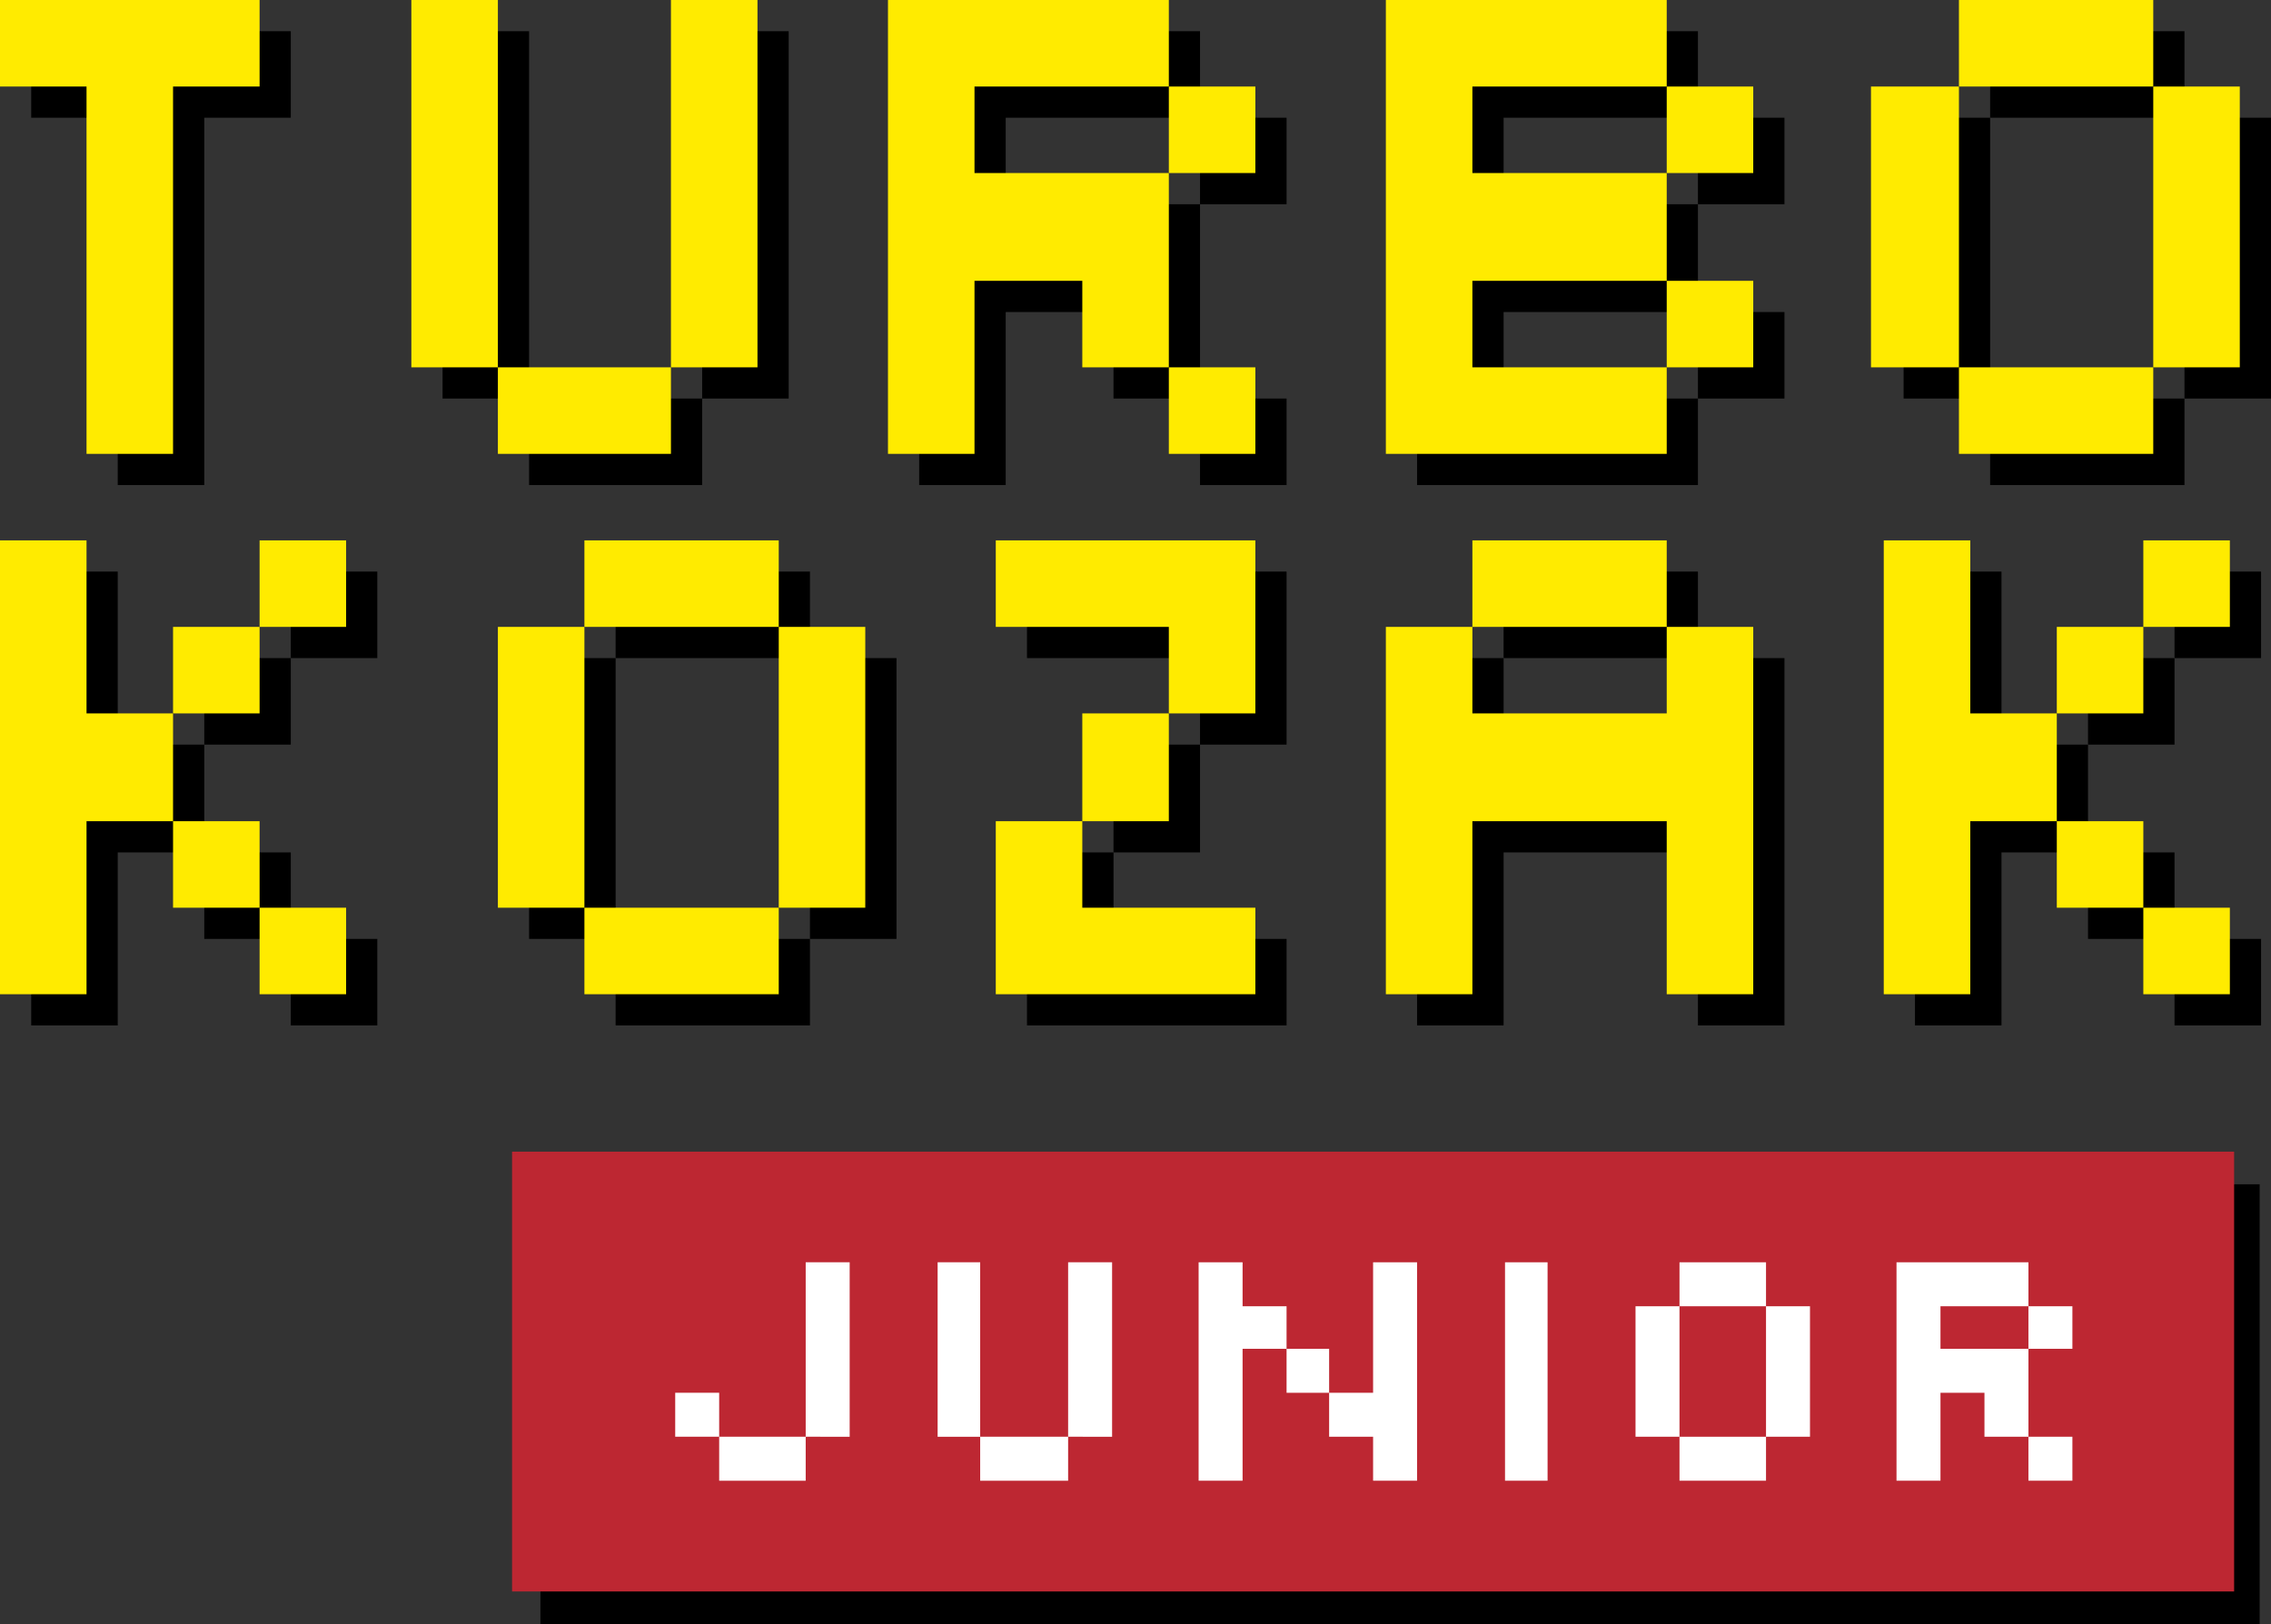 <svg version="1.1" id="Layer_1" xmlns="http://www.w3.org/2000/svg" xmlns:xlink="http://www.w3.org/1999/xlink" x="0px" y="0px"
	 width="180px" height="128.743px" viewBox="0 0 180 128.743" enable-background="new 0 0 180 128.743" xml:space="preserve">
<rect x="0" y="0" width="180" height="128.743" fill="#333333" stroke="none"/>
<g>
	<polygon points="178.313,9.332 176.515,9.332 174.828,9.332 173.142,9.332 173.142,11.018 173.142,12.705 173.142,14.504 
		173.142,16.19 173.142,17.876 173.142,19.563 173.142,21.362 173.142,23.048 173.142,24.735 173.142,26.421 173.142,28.22 
		173.142,29.906 173.142,31.593 174.828,31.593 176.515,31.593 178.313,31.593 180,31.593 180,29.906 180,28.22 180,26.421 
		180,24.735 180,23.048 180,21.362 180,19.563 180,17.876 180,16.19 180,14.504 180,12.705 180,11.018 180,9.332 	"/>
	<polygon points="169.657,31.593 167.97,31.593 166.284,31.593 164.597,31.593 162.798,31.593 161.112,31.593 159.425,31.593 
		157.739,31.593 157.739,33.28 157.739,34.966 157.739,36.765 157.739,38.451 159.425,38.451 161.112,38.451 162.798,38.451 
		164.597,38.451 166.284,38.451 167.97,38.451 169.657,38.451 171.456,38.451 173.142,38.451 173.142,36.765 173.142,34.966 
		173.142,33.28 173.142,31.593 171.456,31.593 	"/>
	<polygon points="161.112,9.332 162.798,9.332 164.597,9.332 166.284,9.332 167.97,9.332 169.657,9.332 171.456,9.332 
		173.142,9.332 173.142,7.646 173.142,5.959 173.142,4.16 173.142,2.474 171.456,2.474 169.657,2.474 167.97,2.474 166.284,2.474 
		164.597,2.474 162.798,2.474 161.112,2.474 159.425,2.474 157.739,2.474 157.739,4.16 157.739,5.959 157.739,7.646 157.739,9.332 
		159.425,9.332 	"/>
	<polygon points="157.739,28.22 157.739,26.421 157.739,24.735 157.739,23.048 157.739,21.362 157.739,19.563 157.739,17.876 
		157.739,16.19 157.739,14.504 157.739,12.705 157.739,11.018 157.739,9.332 155.94,9.332 154.253,9.332 152.567,9.332 
		150.88,9.332 150.88,11.018 150.88,12.705 150.88,14.504 150.88,16.19 150.88,17.876 150.88,19.563 150.88,21.362 150.88,23.048 
		150.88,24.735 150.88,26.421 150.88,28.22 150.88,29.906 150.88,31.593 152.567,31.593 154.253,31.593 155.94,31.593 
		157.739,31.593 157.739,29.906 	"/>
</g>
<g>
	<polygon points="138.064,9.332 136.265,9.332 134.579,9.332 134.579,11.018 134.579,12.705 134.579,14.504 134.579,16.19 
		136.265,16.19 138.064,16.19 139.75,16.19 141.437,16.19 141.437,14.504 141.437,12.705 141.437,11.018 141.437,9.332 
		139.75,9.332 	"/>
	<polygon points="134.579,28.22 134.579,29.906 134.579,31.593 136.265,31.593 138.064,31.593 139.75,31.593 141.437,31.593 
		141.437,29.906 141.437,28.22 141.437,26.421 141.437,24.735 139.75,24.735 138.064,24.735 136.265,24.735 134.579,24.735 
		134.579,26.421 	"/>
	<polygon points="131.206,16.19 129.407,16.19 127.72,16.19 126.034,16.19 124.235,16.19 122.548,16.19 120.862,16.19 
		119.175,16.19 119.175,14.504 119.175,12.705 119.175,11.018 119.175,9.332 120.862,9.332 122.548,9.332 124.235,9.332 
		126.034,9.332 127.72,9.332 129.407,9.332 131.206,9.332 132.892,9.332 134.579,9.332 134.579,7.646 134.579,5.959 134.579,4.16 
		134.579,2.474 132.892,2.474 131.206,2.474 129.407,2.474 127.72,2.474 126.034,2.474 124.235,2.474 122.548,2.474 120.862,2.474 
		119.175,2.474 117.376,2.474 115.69,2.474 114.004,2.474 112.317,2.474 112.317,4.16 112.317,5.959 112.317,7.646 112.317,9.332 
		112.317,11.018 112.317,12.705 112.317,14.504 112.317,16.19 112.317,17.876 112.317,19.563 112.317,21.362 112.317,23.048 
		112.317,24.735 112.317,26.421 112.317,28.22 112.317,29.906 112.317,31.593 112.317,33.28 112.317,34.966 112.317,36.765 
		112.317,38.451 114.004,38.451 115.69,38.451 117.376,38.451 119.175,38.451 120.862,38.451 122.548,38.451 124.235,38.451 
		126.034,38.451 127.72,38.451 129.407,38.451 131.206,38.451 132.892,38.451 134.579,38.451 134.579,36.765 134.579,34.966 
		134.579,33.28 134.579,31.593 132.892,31.593 131.206,31.593 129.407,31.593 127.72,31.593 126.034,31.593 124.235,31.593 
		122.548,31.593 120.862,31.593 119.175,31.593 119.175,29.906 119.175,28.22 119.175,26.421 119.175,24.735 120.862,24.735 
		122.548,24.735 124.235,24.735 126.034,24.735 127.72,24.735 129.407,24.735 131.206,24.735 132.892,24.735 134.579,24.735 
		134.579,23.048 134.579,21.362 134.579,19.563 134.579,17.876 134.579,16.19 132.892,16.19 	"/>
</g>
<g>
	<polygon points="98.601,9.332 96.802,9.332 95.115,9.332 95.115,11.018 95.115,12.705 95.115,14.504 95.115,16.19 96.802,16.19 
		98.601,16.19 100.287,16.19 101.974,16.19 101.974,14.504 101.974,12.705 101.974,11.018 101.974,9.332 100.287,9.332 	"/>
	<polygon points="95.115,34.966 95.115,36.765 95.115,38.451 96.802,38.451 98.601,38.451 100.287,38.451 101.974,38.451 
		101.974,36.765 101.974,34.966 101.974,33.28 101.974,31.593 100.287,31.593 98.601,31.593 96.802,31.593 95.115,31.593 
		95.115,33.28 	"/>
	<polygon points="91.743,16.19 89.944,16.19 88.257,16.19 86.571,16.19 84.885,16.19 83.085,16.19 81.399,16.19 79.713,16.19 
		79.713,14.504 79.713,12.705 79.713,11.018 79.713,9.332 81.399,9.332 83.085,9.332 84.885,9.332 86.571,9.332 88.257,9.332 
		89.944,9.332 91.743,9.332 93.429,9.332 95.115,9.332 95.115,7.646 95.115,5.959 95.115,4.16 95.115,2.474 93.429,2.474 
		91.743,2.474 89.944,2.474 88.257,2.474 86.571,2.474 84.885,2.474 83.085,2.474 81.399,2.474 79.713,2.474 78.026,2.474 
		76.228,2.474 74.541,2.474 72.854,2.474 72.854,4.16 72.854,5.959 72.854,7.646 72.854,9.332 72.854,11.018 72.854,12.705 
		72.854,14.504 72.854,16.19 72.854,17.876 72.854,19.563 72.854,21.362 72.854,23.048 72.854,24.735 72.854,26.421 72.854,28.22 
		72.854,29.906 72.854,31.593 72.854,33.28 72.854,34.966 72.854,36.765 72.854,38.451 74.541,38.451 76.228,38.451 78.026,38.451 
		79.713,38.451 79.713,36.765 79.713,34.966 79.713,33.28 79.713,31.593 79.713,29.906 79.713,28.22 79.713,26.421 79.713,24.735 
		81.399,24.735 83.085,24.735 84.885,24.735 86.571,24.735 88.257,24.735 88.257,26.421 88.257,28.22 88.257,29.906 88.257,31.593 
		89.944,31.593 91.743,31.593 93.429,31.593 95.115,31.593 95.115,29.906 95.115,28.22 95.115,26.421 95.115,24.735 95.115,23.048 
		95.115,21.362 95.115,19.563 95.115,17.876 95.115,16.19 93.429,16.19 	"/>
</g>
<g>
	<polygon points="59.138,31.593 60.825,31.593 62.511,31.593 62.511,29.906 62.511,28.22 62.511,26.421 62.511,24.735 
		62.511,23.048 62.511,21.362 62.511,19.563 62.511,17.876 62.511,16.19 62.511,14.504 62.511,12.705 62.511,11.018 62.511,9.332 
		62.511,7.646 62.511,5.959 62.511,4.16 62.511,2.474 60.825,2.474 59.138,2.474 57.339,2.474 55.653,2.474 55.653,4.16 
		55.653,5.959 55.653,7.646 55.653,9.332 55.653,11.018 55.653,12.705 55.653,14.504 55.653,16.19 55.653,17.876 55.653,19.563 
		55.653,21.362 55.653,23.048 55.653,24.735 55.653,26.421 55.653,28.22 55.653,29.906 55.653,31.593 57.339,31.593 	"/>
	<polygon points="41.936,34.966 41.936,36.765 41.936,38.451 43.623,38.451 45.421,38.451 47.108,38.451 48.794,38.451 
		50.481,38.451 52.28,38.451 53.966,38.451 55.653,38.451 55.653,36.765 55.653,34.966 55.653,33.28 55.653,31.593 53.966,31.593 
		52.28,31.593 50.481,31.593 48.794,31.593 47.108,31.593 45.421,31.593 43.623,31.593 41.936,31.593 41.936,33.28 	"/>
	<polygon points="41.936,29.906 41.936,28.22 41.936,26.421 41.936,24.735 41.936,23.048 41.936,21.362 41.936,19.563 
		41.936,17.876 41.936,16.19 41.936,14.504 41.936,12.705 41.936,11.018 41.936,9.332 41.936,7.646 41.936,5.959 41.936,4.16 
		41.936,2.474 40.25,2.474 38.563,2.474 36.765,2.474 35.078,2.474 35.078,4.16 35.078,5.959 35.078,7.646 35.078,9.332 
		35.078,11.018 35.078,12.705 35.078,14.504 35.078,16.19 35.078,17.876 35.078,19.563 35.078,21.362 35.078,23.048 35.078,24.735 
		35.078,26.421 35.078,28.22 35.078,29.906 35.078,31.593 36.765,31.593 38.563,31.593 40.25,31.593 41.936,31.593 	"/>
</g>
<polygon points="5.959,9.332 7.645,9.332 9.332,9.332 9.332,11.018 9.332,12.705 9.332,14.504 9.332,16.19 9.332,17.876 
	9.332,19.563 9.332,21.362 9.332,23.048 9.332,24.735 9.332,26.421 9.332,28.22 9.332,29.906 9.332,31.593 9.332,33.28 
	9.332,34.966 9.332,36.765 9.332,38.451 11.018,38.451 12.817,38.451 14.503,38.451 16.19,38.451 16.19,36.765 16.19,34.966 
	16.19,33.28 16.19,31.593 16.19,29.906 16.19,28.22 16.19,26.421 16.19,24.735 16.19,23.048 16.19,21.362 16.19,19.563 
	16.19,17.876 16.19,16.19 16.19,14.504 16.19,12.705 16.19,11.018 16.19,9.332 17.876,9.332 19.675,9.332 21.362,9.332 
	23.048,9.332 23.048,7.646 23.048,5.959 23.048,4.16 23.048,2.474 21.362,2.474 19.675,2.474 17.876,2.474 16.19,2.474 
	14.503,2.474 12.817,2.474 11.018,2.474 9.332,2.474 7.645,2.474 5.959,2.474 4.16,2.474 2.474,2.474 2.474,4.16 2.474,5.959 
	2.474,7.646 2.474,9.332 4.16,9.332 "/>
<g>
	<polygon fill="#FFEB00" points="175.84,6.859 174.042,6.859 172.354,6.859 170.668,6.859 170.668,8.545 170.668,10.231 
		170.668,12.03 170.668,13.717 170.668,15.403 170.668,17.09 170.668,18.888 170.668,20.575 170.668,22.261 170.668,23.948 
		170.668,25.634 170.668,27.433 170.668,29.119 172.354,29.119 174.042,29.119 175.84,29.119 177.526,29.119 177.526,27.433 
		177.526,25.634 177.526,23.948 177.526,22.261 177.526,20.575 177.526,18.888 177.526,17.09 177.526,15.403 177.526,13.717 
		177.526,12.03 177.526,10.231 177.526,8.545 177.526,6.859 	"/>
	<polygon fill="#FFEB00" points="167.183,29.119 165.497,29.119 163.81,29.119 162.124,29.119 160.325,29.119 158.638,29.119 
		156.952,29.119 155.266,29.119 155.266,30.806 155.266,32.492 155.266,34.291 155.266,35.978 156.952,35.978 158.638,35.978 
		160.325,35.978 162.124,35.978 163.81,35.978 165.497,35.978 167.183,35.978 168.982,35.978 170.668,35.978 170.668,34.291 
		170.668,32.492 170.668,30.806 170.668,29.119 168.982,29.119 	"/>
	<polygon fill="#FFEB00" points="158.638,6.859 160.325,6.859 162.124,6.859 163.81,6.859 165.497,6.859 167.183,6.859 
		168.982,6.859 170.668,6.859 170.668,5.172 170.668,3.373 170.668,1.687 170.668,0 168.982,0 167.183,0 165.497,0 163.81,0 
		162.124,0 160.325,0 158.638,0 156.952,0 155.266,0 155.266,1.687 155.266,3.373 155.266,5.172 155.266,6.859 156.952,6.859 	"/>
	<polygon fill="#FFEB00" points="155.266,25.634 155.266,23.948 155.266,22.261 155.266,20.575 155.266,18.888 155.266,17.09 
		155.266,15.403 155.266,13.717 155.266,12.03 155.266,10.231 155.266,8.545 155.266,6.859 153.466,6.859 151.78,6.859 
		150.094,6.859 148.295,6.859 148.295,8.545 148.295,10.231 148.295,12.03 148.295,13.717 148.295,15.403 148.295,17.09 
		148.295,18.888 148.295,20.575 148.295,22.261 148.295,23.948 148.295,25.634 148.295,27.433 148.295,29.119 150.094,29.119 
		151.78,29.119 153.466,29.119 155.266,29.119 155.266,27.433 	"/>
</g>
<g>
	<polygon fill="#FFEB00" points="135.478,6.859 133.792,6.859 132.105,6.859 132.105,8.545 132.105,10.231 132.105,12.03 
		132.105,13.717 133.792,13.717 135.478,13.717 137.277,13.717 138.963,13.717 138.963,12.03 138.963,10.231 138.963,8.545 
		138.963,6.859 137.277,6.859 	"/>
	<polygon fill="#FFEB00" points="132.105,25.634 132.105,27.433 132.105,29.119 133.792,29.119 135.478,29.119 137.277,29.119 
		138.963,29.119 138.963,27.433 138.963,25.634 138.963,23.948 138.963,22.261 137.277,22.261 135.478,22.261 133.792,22.261 
		132.105,22.261 132.105,23.948 	"/>
	<polygon fill="#FFEB00" points="128.62,13.717 126.933,13.717 125.247,13.717 123.56,13.717 121.761,13.717 120.075,13.717 
		118.389,13.717 116.702,13.717 116.702,12.03 116.702,10.231 116.702,8.545 116.702,6.859 118.389,6.859 120.075,6.859 
		121.761,6.859 123.56,6.859 125.247,6.859 126.933,6.859 128.62,6.859 130.418,6.859 132.105,6.859 132.105,5.172 132.105,3.373 
		132.105,1.687 132.105,0 130.418,0 128.62,0 126.933,0 125.247,0 123.56,0 121.761,0 120.075,0 118.389,0 116.702,0 114.903,0 
		113.217,0 111.53,0 109.844,0 109.844,1.687 109.844,3.373 109.844,5.172 109.844,6.859 109.844,8.545 109.844,10.231 
		109.844,12.03 109.844,13.717 109.844,15.403 109.844,17.09 109.844,18.888 109.844,20.575 109.844,22.261 109.844,23.948 
		109.844,25.634 109.844,27.433 109.844,29.119 109.844,30.806 109.844,32.492 109.844,34.291 109.844,35.978 111.53,35.978 
		113.217,35.978 114.903,35.978 116.702,35.978 118.389,35.978 120.075,35.978 121.761,35.978 123.56,35.978 125.247,35.978 
		126.933,35.978 128.62,35.978 130.418,35.978 132.105,35.978 132.105,34.291 132.105,32.492 132.105,30.806 132.105,29.119 
		130.418,29.119 128.62,29.119 126.933,29.119 125.247,29.119 123.56,29.119 121.761,29.119 120.075,29.119 118.389,29.119 
		116.702,29.119 116.702,27.433 116.702,25.634 116.702,23.948 116.702,22.261 118.389,22.261 120.075,22.261 121.761,22.261 
		123.56,22.261 125.247,22.261 126.933,22.261 128.62,22.261 130.418,22.261 132.105,22.261 132.105,20.575 132.105,18.888 
		132.105,17.09 132.105,15.403 132.105,13.717 130.418,13.717 	"/>
</g>
<g>
	<polygon fill="#FFEB00" points="96.015,6.859 94.329,6.859 92.642,6.859 92.642,8.545 92.642,10.231 92.642,12.03 92.642,13.717 
		94.329,13.717 96.015,13.717 97.814,13.717 99.5,13.717 99.5,12.03 99.5,10.231 99.5,8.545 99.5,6.859 97.814,6.859 	"/>
	<polygon fill="#FFEB00" points="92.642,32.492 92.642,34.291 92.642,35.978 94.329,35.978 96.015,35.978 97.814,35.978 
		99.5,35.978 99.5,34.291 99.5,32.492 99.5,30.806 99.5,29.119 97.814,29.119 96.015,29.119 94.329,29.119 92.642,29.119 
		92.642,30.806 	"/>
	<polygon fill="#FFEB00" points="89.157,13.717 87.47,13.717 85.784,13.717 84.098,13.717 82.299,13.717 80.612,13.717 
		78.926,13.717 77.239,13.717 77.239,12.03 77.239,10.231 77.239,8.545 77.239,6.859 78.926,6.859 80.612,6.859 82.299,6.859 
		84.098,6.859 85.784,6.859 87.47,6.859 89.157,6.859 90.956,6.859 92.642,6.859 92.642,5.172 92.642,3.373 92.642,1.687 92.642,0 
		90.956,0 89.157,0 87.47,0 85.784,0 84.098,0 82.299,0 80.612,0 78.926,0 77.239,0 75.44,0 73.754,0 72.067,0 70.381,0 
		70.381,1.687 70.381,3.373 70.381,5.172 70.381,6.859 70.381,8.545 70.381,10.231 70.381,12.03 70.381,13.717 70.381,15.403 
		70.381,17.09 70.381,18.888 70.381,20.575 70.381,22.261 70.381,23.948 70.381,25.634 70.381,27.433 70.381,29.119 70.381,30.806 
		70.381,32.492 70.381,34.291 70.381,35.978 72.067,35.978 73.754,35.978 75.44,35.978 77.239,35.978 77.239,34.291 77.239,32.492 
		77.239,30.806 77.239,29.119 77.239,27.433 77.239,25.634 77.239,23.948 77.239,22.261 78.926,22.261 80.612,22.261 82.299,22.261 
		84.098,22.261 85.784,22.261 85.784,23.948 85.784,25.634 85.784,27.433 85.784,29.119 87.47,29.119 89.157,29.119 90.956,29.119 
		92.642,29.119 92.642,27.433 92.642,25.634 92.642,23.948 92.642,22.261 92.642,20.575 92.642,18.888 92.642,17.09 92.642,15.403 
		92.642,13.717 90.956,13.717 	"/>
</g>
<g>
	<polygon fill="#FFEB00" points="56.665,29.119 58.351,29.119 60.038,29.119 60.038,27.433 60.038,25.634 60.038,23.948 
		60.038,22.261 60.038,20.575 60.038,18.888 60.038,17.09 60.038,15.403 60.038,13.717 60.038,12.03 60.038,10.231 60.038,8.545 
		60.038,6.859 60.038,5.172 60.038,3.373 60.038,1.687 60.038,0 58.351,0 56.665,0 54.866,0 53.179,0 53.179,1.687 53.179,3.373 
		53.179,5.172 53.179,6.859 53.179,8.545 53.179,10.231 53.179,12.03 53.179,13.717 53.179,15.403 53.179,17.09 53.179,18.888 
		53.179,20.575 53.179,22.261 53.179,23.948 53.179,25.634 53.179,27.433 53.179,29.119 54.866,29.119 	"/>
	<polygon fill="#FFEB00" points="39.463,32.492 39.463,34.291 39.463,35.978 41.149,35.978 42.835,35.978 44.635,35.978 
		46.321,35.978 48.007,35.978 49.806,35.978 51.493,35.978 53.179,35.978 53.179,34.291 53.179,32.492 53.179,30.806 53.179,29.119 
		51.493,29.119 49.806,29.119 48.007,29.119 46.321,29.119 44.635,29.119 42.835,29.119 41.149,29.119 39.463,29.119 39.463,30.806 
			"/>
	<polygon fill="#FFEB00" points="39.463,27.433 39.463,25.634 39.463,23.948 39.463,22.261 39.463,20.575 39.463,18.888 
		39.463,17.09 39.463,15.403 39.463,13.717 39.463,12.03 39.463,10.231 39.463,8.545 39.463,6.859 39.463,5.172 39.463,3.373 
		39.463,1.687 39.463,0 37.776,0 35.978,0 34.291,0 32.604,0 32.604,1.687 32.604,3.373 32.604,5.172 32.604,6.859 32.604,8.545 
		32.604,10.231 32.604,12.03 32.604,13.717 32.604,15.403 32.604,17.09 32.604,18.888 32.604,20.575 32.604,22.261 32.604,23.948 
		32.604,25.634 32.604,27.433 32.604,29.119 34.291,29.119 35.978,29.119 37.776,29.119 39.463,29.119 	"/>
</g>
<polygon fill="#FFEB00" points="3.485,6.859 5.172,6.859 6.858,6.859 6.858,8.545 6.858,10.231 6.858,12.03 6.858,13.717 
	6.858,15.403 6.858,17.09 6.858,18.888 6.858,20.575 6.858,22.261 6.858,23.948 6.858,25.634 6.858,27.433 6.858,29.119 
	6.858,30.806 6.858,32.492 6.858,34.291 6.858,35.978 8.544,35.978 10.344,35.978 12.03,35.978 13.716,35.978 13.716,34.291 
	13.716,32.492 13.716,30.806 13.716,29.119 13.716,27.433 13.716,25.634 13.716,23.948 13.716,22.261 13.716,20.575 13.716,18.888 
	13.716,17.09 13.716,15.403 13.716,13.717 13.716,12.03 13.716,10.231 13.716,8.545 13.716,6.859 15.403,6.859 17.202,6.859 
	18.888,6.859 20.575,6.859 20.575,5.172 20.575,3.373 20.575,1.687 20.575,0 18.888,0 17.202,0 15.403,0 13.716,0 12.03,0 10.344,0 
	8.544,0 6.858,0 5.172,0 3.485,0 1.687,0 0,0 0,1.687 0,3.373 0,5.172 0,6.859 1.687,6.859 "/>
<g>
	<g>
		<polygon points="175.728,45.309 174.042,45.309 172.354,45.309 172.354,46.996 172.354,48.682 172.354,50.481 172.354,52.168 
			174.042,52.168 175.728,52.168 177.526,52.168 179.213,52.168 179.213,50.481 179.213,48.682 179.213,46.996 179.213,45.309 
			177.526,45.309 		"/>
		<polygon points="172.354,77.802 172.354,79.488 172.354,81.287 174.042,81.287 175.728,81.287 177.526,81.287 179.213,81.287 
			179.213,79.488 179.213,77.802 179.213,76.115 179.213,74.428 177.526,74.428 175.728,74.428 174.042,74.428 172.354,74.428 
			172.354,76.115 		"/>
		<polygon points="168.87,52.168 167.183,52.168 165.497,52.168 165.497,53.854 165.497,55.54 165.497,57.227 165.497,59.026 
			167.183,59.026 168.87,59.026 170.556,59.026 172.354,59.026 172.354,57.227 172.354,55.54 172.354,53.854 172.354,52.168 
			170.556,52.168 		"/>
		<polygon points="165.497,70.944 165.497,72.63 165.497,74.428 167.183,74.428 168.87,74.428 170.556,74.428 172.354,74.428 
			172.354,72.63 172.354,70.944 172.354,69.257 172.354,67.571 170.556,67.571 168.87,67.571 167.183,67.571 165.497,67.571 
			165.497,69.257 		"/>
		<polygon points="162.011,59.026 160.325,59.026 158.638,59.026 158.638,57.227 158.638,55.54 158.638,53.854 158.638,52.168 
			158.638,50.481 158.638,48.682 158.638,46.996 158.638,45.309 156.839,45.309 155.153,45.309 153.466,45.309 151.78,45.309 
			151.78,46.996 151.78,48.682 151.78,50.481 151.78,52.168 151.78,53.854 151.78,55.54 151.78,57.227 151.78,59.026 151.78,60.712 
			151.78,62.399 151.78,64.085 151.78,65.884 151.78,67.571 151.78,69.257 151.78,70.944 151.78,72.63 151.78,74.428 151.78,76.115 
			151.78,77.802 151.78,79.488 151.78,81.287 153.466,81.287 155.153,81.287 156.839,81.287 158.638,81.287 158.638,79.488 
			158.638,77.802 158.638,76.115 158.638,74.428 158.638,72.63 158.638,70.944 158.638,69.257 158.638,67.571 160.325,67.571 
			162.011,67.571 163.698,67.571 165.497,67.571 165.497,65.884 165.497,64.085 165.497,62.399 165.497,60.712 165.497,59.026 
			163.698,59.026 		"/>
	</g>
	<g>
		<polygon points="138.064,52.168 136.265,52.168 134.579,52.168 134.579,53.854 134.579,55.54 134.579,57.227 134.579,59.026 
			132.892,59.026 131.206,59.026 129.407,59.026 127.72,59.026 126.034,59.026 124.235,59.026 122.548,59.026 120.862,59.026 
			119.175,59.026 119.175,57.227 119.175,55.54 119.175,53.854 119.175,52.168 117.376,52.168 115.69,52.168 114.004,52.168 
			112.317,52.168 112.317,53.854 112.317,55.54 112.317,57.227 112.317,59.026 112.317,60.712 112.317,62.399 112.317,64.085 
			112.317,65.884 112.317,67.571 112.317,69.257 112.317,70.944 112.317,72.63 112.317,74.428 112.317,76.115 112.317,77.802 
			112.317,79.488 112.317,81.287 114.004,81.287 115.69,81.287 117.376,81.287 119.175,81.287 119.175,79.488 119.175,77.802 
			119.175,76.115 119.175,74.428 119.175,72.63 119.175,70.944 119.175,69.257 119.175,67.571 120.862,67.571 122.548,67.571 
			124.235,67.571 126.034,67.571 127.72,67.571 129.407,67.571 131.206,67.571 132.892,67.571 134.579,67.571 134.579,69.257 
			134.579,70.944 134.579,72.63 134.579,74.428 134.579,76.115 134.579,77.802 134.579,79.488 134.579,81.287 136.265,81.287 
			138.064,81.287 139.75,81.287 141.437,81.287 141.437,79.488 141.437,77.802 141.437,76.115 141.437,74.428 141.437,72.63 
			141.437,70.944 141.437,69.257 141.437,67.571 141.437,65.884 141.437,64.085 141.437,62.399 141.437,60.712 141.437,59.026 
			141.437,57.227 141.437,55.54 141.437,53.854 141.437,52.168 139.75,52.168 		"/>
		<polygon points="122.548,52.168 124.235,52.168 126.034,52.168 127.72,52.168 129.407,52.168 131.206,52.168 132.892,52.168 
			134.579,52.168 134.579,50.481 134.579,48.682 134.579,46.996 134.579,45.309 132.892,45.309 131.206,45.309 129.407,45.309 
			127.72,45.309 126.034,45.309 124.235,45.309 122.548,45.309 120.862,45.309 119.175,45.309 119.175,46.996 119.175,48.682 
			119.175,50.481 119.175,52.168 120.862,52.168 		"/>
	</g>
	<g>
		<polygon points="98.601,45.309 96.802,45.309 95.115,45.309 93.429,45.309 91.743,45.309 89.944,45.309 88.257,45.309 
			86.571,45.309 84.885,45.309 83.085,45.309 81.399,45.309 81.399,46.996 81.399,48.682 81.399,50.481 81.399,52.168 
			83.085,52.168 84.885,52.168 86.571,52.168 88.257,52.168 89.944,52.168 91.743,52.168 93.429,52.168 95.115,52.168 
			95.115,53.854 95.115,55.54 95.115,57.227 95.115,59.026 96.802,59.026 98.601,59.026 100.287,59.026 101.974,59.026 
			101.974,57.227 101.974,55.54 101.974,53.854 101.974,52.168 101.974,50.481 101.974,48.682 101.974,46.996 101.974,45.309 
			100.287,45.309 		"/>
		<polygon points="91.743,59.026 89.944,59.026 88.257,59.026 88.257,60.712 88.257,62.399 88.257,64.085 88.257,65.884 
			88.257,67.571 89.944,67.571 91.743,67.571 93.429,67.571 95.115,67.571 95.115,65.884 95.115,64.085 95.115,62.399 
			95.115,60.712 95.115,59.026 93.429,59.026 		"/>
		<polygon points="84.885,67.571 83.085,67.571 81.399,67.571 81.399,69.257 81.399,70.944 81.399,72.63 81.399,74.428 
			81.399,76.115 81.399,77.802 81.399,79.488 81.399,81.287 83.085,81.287 84.885,81.287 86.571,81.287 88.257,81.287 
			89.944,81.287 91.743,81.287 93.429,81.287 95.115,81.287 96.802,81.287 98.601,81.287 100.287,81.287 101.974,81.287 
			101.974,79.488 101.974,77.802 101.974,76.115 101.974,74.428 100.287,74.428 98.601,74.428 96.802,74.428 95.115,74.428 
			93.429,74.428 91.743,74.428 89.944,74.428 88.257,74.428 88.257,72.63 88.257,70.944 88.257,69.257 88.257,67.571 86.571,67.571 
					"/>
	</g>
	<g>
		<polygon points="67.683,52.168 65.996,52.168 64.197,52.168 64.197,53.854 64.197,55.54 64.197,57.227 64.197,59.026 
			64.197,60.712 64.197,62.399 64.197,64.085 64.197,65.884 64.197,67.571 64.197,69.257 64.197,70.944 64.197,72.63 64.197,74.428 
			65.996,74.428 67.683,74.428 69.369,74.428 71.056,74.428 71.056,72.63 71.056,70.944 71.056,69.257 71.056,67.571 71.056,65.884 
			71.056,64.085 71.056,62.399 71.056,60.712 71.056,59.026 71.056,57.227 71.056,55.54 71.056,53.854 71.056,52.168 69.369,52.168 
					"/>
		<polygon points="60.825,74.428 59.138,74.428 57.339,74.428 55.653,74.428 53.966,74.428 52.28,74.428 50.481,74.428 
			48.794,74.428 48.794,76.115 48.794,77.802 48.794,79.488 48.794,81.287 50.481,81.287 52.28,81.287 53.966,81.287 55.653,81.287 
			57.339,81.287 59.138,81.287 60.825,81.287 62.511,81.287 64.197,81.287 64.197,79.488 64.197,77.802 64.197,76.115 
			64.197,74.428 62.511,74.428 		"/>
		<polygon points="52.28,52.168 53.966,52.168 55.653,52.168 57.339,52.168 59.138,52.168 60.825,52.168 62.511,52.168 
			64.197,52.168 64.197,50.481 64.197,48.682 64.197,46.996 64.197,45.309 62.511,45.309 60.825,45.309 59.138,45.309 
			57.339,45.309 55.653,45.309 53.966,45.309 52.28,45.309 50.481,45.309 48.794,45.309 48.794,46.996 48.794,48.682 48.794,50.481 
			48.794,52.168 50.481,52.168 		"/>
		<polygon points="48.794,70.944 48.794,69.257 48.794,67.571 48.794,65.884 48.794,64.085 48.794,62.399 48.794,60.712 
			48.794,59.026 48.794,57.227 48.794,55.54 48.794,53.854 48.794,52.168 47.108,52.168 45.421,52.168 43.623,52.168 41.936,52.168 
			41.936,53.854 41.936,55.54 41.936,57.227 41.936,59.026 41.936,60.712 41.936,62.399 41.936,64.085 41.936,65.884 41.936,67.571 
			41.936,69.257 41.936,70.944 41.936,72.63 41.936,74.428 43.623,74.428 45.421,74.428 47.108,74.428 48.794,74.428 48.794,72.63 
					"/>
	</g>
	<g>
		<polygon points="26.533,45.309 24.734,45.309 23.048,45.309 23.048,46.996 23.048,48.682 23.048,50.481 23.048,52.168 
			24.734,52.168 26.533,52.168 28.22,52.168 29.906,52.168 29.906,50.481 29.906,48.682 29.906,46.996 29.906,45.309 28.22,45.309 
					"/>
		<polygon points="23.048,77.802 23.048,79.488 23.048,81.287 24.847,81.287 26.533,81.287 28.22,81.287 29.906,81.287 
			29.906,79.488 29.906,77.802 29.906,76.115 29.906,74.428 28.22,74.428 26.533,74.428 24.847,74.428 23.048,74.428 23.048,76.115 
					"/>
		<polygon points="19.675,52.168 17.876,52.168 16.19,52.168 16.19,53.854 16.19,55.54 16.19,57.227 16.19,59.026 17.876,59.026 
			19.675,59.026 21.362,59.026 23.048,59.026 23.048,57.227 23.048,55.54 23.048,53.854 23.048,52.168 21.362,52.168 		"/>
		<polygon points="16.19,70.944 16.19,72.63 16.19,74.428 17.876,74.428 19.675,74.428 21.362,74.428 23.048,74.428 23.048,72.63 
			23.048,70.944 23.048,69.257 23.048,67.571 21.362,67.571 19.675,67.571 17.876,67.571 16.19,67.571 16.19,69.257 		"/>
		<polygon points="12.817,59.026 11.018,59.026 9.332,59.026 9.332,57.227 9.332,55.54 9.332,53.854 9.332,52.168 9.332,50.481 
			9.332,48.682 9.332,46.996 9.332,45.309 7.645,45.309 5.959,45.309 4.16,45.309 2.474,45.309 2.474,46.996 2.474,48.682 
			2.474,50.481 2.474,52.168 2.474,53.854 2.474,55.54 2.474,57.227 2.474,59.026 2.474,60.712 2.474,62.399 2.474,64.085 
			2.474,65.884 2.474,67.571 2.474,69.257 2.474,70.944 2.474,72.63 2.474,74.428 2.474,76.115 2.474,77.802 2.474,79.488 
			2.474,81.287 4.16,81.287 5.959,81.287 7.645,81.287 9.332,81.287 9.332,79.488 9.332,77.802 9.332,76.115 9.332,74.428 
			9.332,72.63 9.332,70.944 9.332,69.257 9.332,67.571 11.018,67.571 12.817,67.571 14.503,67.571 16.19,67.571 16.19,65.884 
			16.19,64.085 16.19,62.399 16.19,60.712 16.19,59.026 14.503,59.026 		"/>
	</g>
</g>
<g>
	<g>
		<polygon fill="#FFEB00" points="173.254,42.836 171.568,42.836 169.881,42.836 169.881,44.522 169.881,46.209 169.881,47.895 
			169.881,49.694 171.568,49.694 173.254,49.694 174.94,49.694 176.739,49.694 176.739,47.895 176.739,46.209 176.739,44.522 
			176.739,42.836 174.94,42.836 		"/>
		<polygon fill="#FFEB00" points="169.881,75.328 169.881,77.014 169.881,78.813 171.568,78.813 173.254,78.813 174.94,78.813 
			176.739,78.813 176.739,77.014 176.739,75.328 176.739,73.641 176.739,71.955 174.94,71.955 173.254,71.955 171.568,71.955 
			169.881,71.955 169.881,73.641 		"/>
		<polygon fill="#FFEB00" points="166.396,49.694 164.709,49.694 163.023,49.694 163.023,51.381 163.023,53.067 163.023,54.754 
			163.023,56.552 164.709,56.552 166.396,56.552 168.083,56.552 169.881,56.552 169.881,54.754 169.881,53.067 169.881,51.381 
			169.881,49.694 168.083,49.694 		"/>
		<polygon fill="#FFEB00" points="163.023,68.47 163.023,70.156 163.023,71.955 164.709,71.955 166.396,71.955 168.083,71.955 
			169.881,71.955 169.881,70.156 169.881,68.47 169.881,66.783 169.881,65.097 168.083,65.097 166.396,65.097 164.709,65.097 
			163.023,65.097 163.023,66.783 		"/>
		<polygon fill="#FFEB00" points="159.538,56.552 157.851,56.552 156.165,56.552 156.165,54.754 156.165,53.067 156.165,51.381 
			156.165,49.694 156.165,47.895 156.165,46.209 156.165,44.522 156.165,42.836 154.366,42.836 152.68,42.836 150.993,42.836 
			149.307,42.836 149.307,44.522 149.307,46.209 149.307,47.895 149.307,49.694 149.307,51.381 149.307,53.067 149.307,54.754 
			149.307,56.552 149.307,58.239 149.307,59.925 149.307,61.612 149.307,63.298 149.307,65.097 149.307,66.783 149.307,68.47 
			149.307,70.156 149.307,71.955 149.307,73.641 149.307,75.328 149.307,77.014 149.307,78.813 150.993,78.813 152.68,78.813 
			154.366,78.813 156.165,78.813 156.165,77.014 156.165,75.328 156.165,73.641 156.165,71.955 156.165,70.156 156.165,68.47 
			156.165,66.783 156.165,65.097 157.851,65.097 159.538,65.097 161.224,65.097 163.023,65.097 163.023,63.298 163.023,61.612 
			163.023,59.925 163.023,58.239 163.023,56.552 161.224,56.552 		"/>
	</g>
	<g>
		<polygon fill="#FFEB00" points="135.478,49.694 133.792,49.694 132.105,49.694 132.105,51.381 132.105,53.067 132.105,54.754 
			132.105,56.552 130.418,56.552 128.62,56.552 126.933,56.552 125.247,56.552 123.56,56.552 121.761,56.552 120.075,56.552 
			118.389,56.552 116.702,56.552 116.702,54.754 116.702,53.067 116.702,51.381 116.702,49.694 114.903,49.694 113.217,49.694 
			111.53,49.694 109.844,49.694 109.844,51.381 109.844,53.067 109.844,54.754 109.844,56.552 109.844,58.239 109.844,59.925 
			109.844,61.612 109.844,63.298 109.844,65.097 109.844,66.783 109.844,68.47 109.844,70.156 109.844,71.955 109.844,73.641 
			109.844,75.328 109.844,77.014 109.844,78.813 111.53,78.813 113.217,78.813 114.903,78.813 116.702,78.813 116.702,77.014 
			116.702,75.328 116.702,73.641 116.702,71.955 116.702,70.156 116.702,68.47 116.702,66.783 116.702,65.097 118.389,65.097 
			120.075,65.097 121.761,65.097 123.56,65.097 125.247,65.097 126.933,65.097 128.62,65.097 130.418,65.097 132.105,65.097 
			132.105,66.783 132.105,68.47 132.105,70.156 132.105,71.955 132.105,73.641 132.105,75.328 132.105,77.014 132.105,78.813 
			133.792,78.813 135.478,78.813 137.277,78.813 138.963,78.813 138.963,77.014 138.963,75.328 138.963,73.641 138.963,71.955 
			138.963,70.156 138.963,68.47 138.963,66.783 138.963,65.097 138.963,63.298 138.963,61.612 138.963,59.925 138.963,58.239 
			138.963,56.552 138.963,54.754 138.963,53.067 138.963,51.381 138.963,49.694 137.277,49.694 		"/>
		<polygon fill="#FFEB00" points="120.075,49.694 121.761,49.694 123.56,49.694 125.247,49.694 126.933,49.694 128.62,49.694 
			130.418,49.694 132.105,49.694 132.105,47.895 132.105,46.209 132.105,44.522 132.105,42.836 130.418,42.836 128.62,42.836 
			126.933,42.836 125.247,42.836 123.56,42.836 121.761,42.836 120.075,42.836 118.389,42.836 116.702,42.836 116.702,44.522 
			116.702,46.209 116.702,47.895 116.702,49.694 118.389,49.694 		"/>
	</g>
	<g>
		<polygon fill="#FFEB00" points="96.015,42.836 94.329,42.836 92.642,42.836 90.956,42.836 89.157,42.836 87.47,42.836 
			85.784,42.836 84.098,42.836 82.299,42.836 80.612,42.836 78.926,42.836 78.926,44.522 78.926,46.209 78.926,47.895 
			78.926,49.694 80.612,49.694 82.299,49.694 84.098,49.694 85.784,49.694 87.47,49.694 89.157,49.694 90.956,49.694 92.642,49.694 
			92.642,51.381 92.642,53.067 92.642,54.754 92.642,56.552 94.329,56.552 96.015,56.552 97.814,56.552 99.5,56.552 99.5,54.754 
			99.5,53.067 99.5,51.381 99.5,49.694 99.5,47.895 99.5,46.209 99.5,44.522 99.5,42.836 97.814,42.836 		"/>
		<polygon fill="#FFEB00" points="89.157,56.552 87.47,56.552 85.784,56.552 85.784,58.239 85.784,59.925 85.784,61.612 
			85.784,63.298 85.784,65.097 87.47,65.097 89.157,65.097 90.956,65.097 92.642,65.097 92.642,63.298 92.642,61.612 92.642,59.925 
			92.642,58.239 92.642,56.552 90.956,56.552 		"/>
		<polygon fill="#FFEB00" points="82.299,65.097 80.612,65.097 78.926,65.097 78.926,66.783 78.926,68.47 78.926,70.156 
			78.926,71.955 78.926,73.641 78.926,75.328 78.926,77.014 78.926,78.813 80.612,78.813 82.299,78.813 84.098,78.813 
			85.784,78.813 87.47,78.813 89.157,78.813 90.956,78.813 92.642,78.813 94.329,78.813 96.015,78.813 97.814,78.813 99.5,78.813 
			99.5,77.014 99.5,75.328 99.5,73.641 99.5,71.955 97.814,71.955 96.015,71.955 94.329,71.955 92.642,71.955 90.956,71.955 
			89.157,71.955 87.47,71.955 85.784,71.955 85.784,70.156 85.784,68.47 85.784,66.783 85.784,65.097 84.098,65.097 		"/>
	</g>
	<g>
		<polygon fill="#FFEB00" points="65.209,49.694 63.523,49.694 61.724,49.694 61.724,51.381 61.724,53.067 61.724,54.754 
			61.724,56.552 61.724,58.239 61.724,59.925 61.724,61.612 61.724,63.298 61.724,65.097 61.724,66.783 61.724,68.47 61.724,70.156 
			61.724,71.955 63.523,71.955 65.209,71.955 66.896,71.955 68.582,71.955 68.582,70.156 68.582,68.47 68.582,66.783 68.582,65.097 
			68.582,63.298 68.582,61.612 68.582,59.925 68.582,58.239 68.582,56.552 68.582,54.754 68.582,53.067 68.582,51.381 
			68.582,49.694 66.896,49.694 		"/>
		<polygon fill="#FFEB00" points="58.351,71.955 56.665,71.955 54.866,71.955 53.179,71.955 51.493,71.955 49.694,71.955 
			48.007,71.955 46.321,71.955 46.321,73.641 46.321,75.328 46.321,77.014 46.321,78.813 48.007,78.813 49.694,78.813 
			51.493,78.813 53.179,78.813 54.866,78.813 56.665,78.813 58.351,78.813 60.038,78.813 61.724,78.813 61.724,77.014 
			61.724,75.328 61.724,73.641 61.724,71.955 60.038,71.955 		"/>
		<polygon fill="#FFEB00" points="49.806,49.694 51.493,49.694 53.179,49.694 54.866,49.694 56.665,49.694 58.351,49.694 
			60.038,49.694 61.724,49.694 61.724,47.895 61.724,46.209 61.724,44.522 61.724,42.836 60.038,42.836 58.351,42.836 
			56.665,42.836 54.866,42.836 53.179,42.836 51.493,42.836 49.806,42.836 48.007,42.836 46.321,42.836 46.321,44.522 
			46.321,46.209 46.321,47.895 46.321,49.694 48.007,49.694 		"/>
		<polygon fill="#FFEB00" points="46.321,68.47 46.321,66.783 46.321,65.097 46.321,63.298 46.321,61.612 46.321,59.925 
			46.321,58.239 46.321,56.552 46.321,54.754 46.321,53.067 46.321,51.381 46.321,49.694 44.635,49.694 42.835,49.694 
			41.149,49.694 39.463,49.694 39.463,51.381 39.463,53.067 39.463,54.754 39.463,56.552 39.463,58.239 39.463,59.925 
			39.463,61.612 39.463,63.298 39.463,65.097 39.463,66.783 39.463,68.47 39.463,70.156 39.463,71.955 41.149,71.955 42.835,71.955 
			44.635,71.955 46.321,71.955 46.321,70.156 		"/>
	</g>
	<g>
		<polygon fill="#FFEB00" points="24.06,42.836 22.261,42.836 20.575,42.836 20.575,44.522 20.575,46.209 20.575,47.895 
			20.575,49.694 22.261,49.694 24.06,49.694 25.747,49.694 27.433,49.694 27.433,47.895 27.433,46.209 27.433,44.522 27.433,42.836 
			25.747,42.836 		"/>
		<polygon fill="#FFEB00" points="20.575,75.328 20.575,77.014 20.575,78.813 22.261,78.813 24.06,78.813 25.747,78.813 
			27.433,78.813 27.433,77.014 27.433,75.328 27.433,73.641 27.433,71.955 25.747,71.955 24.06,71.955 22.261,71.955 20.575,71.955 
			20.575,73.641 		"/>
		<polygon fill="#FFEB00" points="17.202,49.694 15.403,49.694 13.716,49.694 13.716,51.381 13.716,53.067 13.716,54.754 
			13.716,56.552 15.403,56.552 17.202,56.552 18.888,56.552 20.575,56.552 20.575,54.754 20.575,53.067 20.575,51.381 
			20.575,49.694 18.888,49.694 		"/>
		<polygon fill="#FFEB00" points="13.716,68.47 13.716,70.156 13.716,71.955 15.403,71.955 17.202,71.955 18.888,71.955 
			20.575,71.955 20.575,70.156 20.575,68.47 20.575,66.783 20.575,65.097 18.888,65.097 17.202,65.097 15.403,65.097 13.716,65.097 
			13.716,66.783 		"/>
		<polygon fill="#FFEB00" points="10.344,56.552 8.544,56.552 6.858,56.552 6.858,54.754 6.858,53.067 6.858,51.381 6.858,49.694 
			6.858,47.895 6.858,46.209 6.858,44.522 6.858,42.836 5.172,42.836 3.485,42.836 1.687,42.836 0,42.836 0,44.522 0,46.209 
			0,47.895 0,49.694 0,51.381 0,53.067 0,54.754 0,56.552 0,58.239 0,59.925 0,61.612 0,63.298 0,65.097 0,66.783 0,68.47 0,70.156 
			0,71.955 0,73.641 0,75.328 0,77.014 0,78.813 1.687,78.813 3.485,78.813 5.172,78.813 6.858,78.813 6.858,77.014 6.858,75.328 
			6.858,73.641 6.858,71.955 6.858,70.156 6.858,68.47 6.858,66.783 6.858,65.097 8.544,65.097 10.344,65.097 12.03,65.097 
			13.716,65.097 13.716,63.298 13.716,61.612 13.716,59.925 13.716,58.239 13.716,56.552 12.03,56.552 		"/>
	</g>
</g>
<rect x="42.835" y="93.879" width="136.265" height="34.864"/>
<g>
	<rect x="40.587" y="91.293" fill="#BD2732" width="136.49" height="34.864"/>
	<g>
		<path fill="#FFFFFF" d="M53.517,110.406h3.485v3.485h-3.485V110.406z M63.86,117.377h-6.858v-3.485h6.858V117.377z M63.86,100.063
			h3.485v13.829H63.86V100.063z"/>
		<path fill="#FFFFFF" d="M74.316,100.063h3.373v13.829h-3.373V100.063z M84.66,117.377h-6.971v-3.485h6.971V117.377z
			 M84.66,100.063h3.485v13.829H84.66V100.063z"/>
		<path fill="#FFFFFF" d="M95.003,117.377v-17.314h3.485v17.314H95.003z M98.488,103.548h3.485v3.373h-3.485V103.548z
			 M101.974,106.921h3.373v3.486h-3.373V106.921z M105.347,110.406h3.485v3.485h-3.485V110.406z M108.832,117.377v-17.314h3.485
			v17.314H108.832z"/>
		<path fill="#FFFFFF" d="M119.288,117.377v-17.314h3.373v17.314H119.288z"/>
		<path fill="#FFFFFF" d="M133.117,113.891h-3.485v-10.343h3.485V113.891z M139.975,103.548h-6.858v-3.485h6.858V103.548z
			 M139.975,117.377h-6.858v-3.485h6.858V117.377z M143.46,113.891h-3.485v-10.343h3.485V113.891z"/>
		<path fill="#FFFFFF" d="M150.318,117.377v-17.314h10.456v3.485h-6.971v3.373h6.971v3.486h-6.971v6.97H150.318z M157.289,110.406
			h3.485v3.485h-3.485V110.406z M160.774,103.548h3.485v3.373h-3.485V103.548z M160.774,113.891h3.485v3.485h-3.485V113.891z"/>
	</g>
</g>
</svg>
